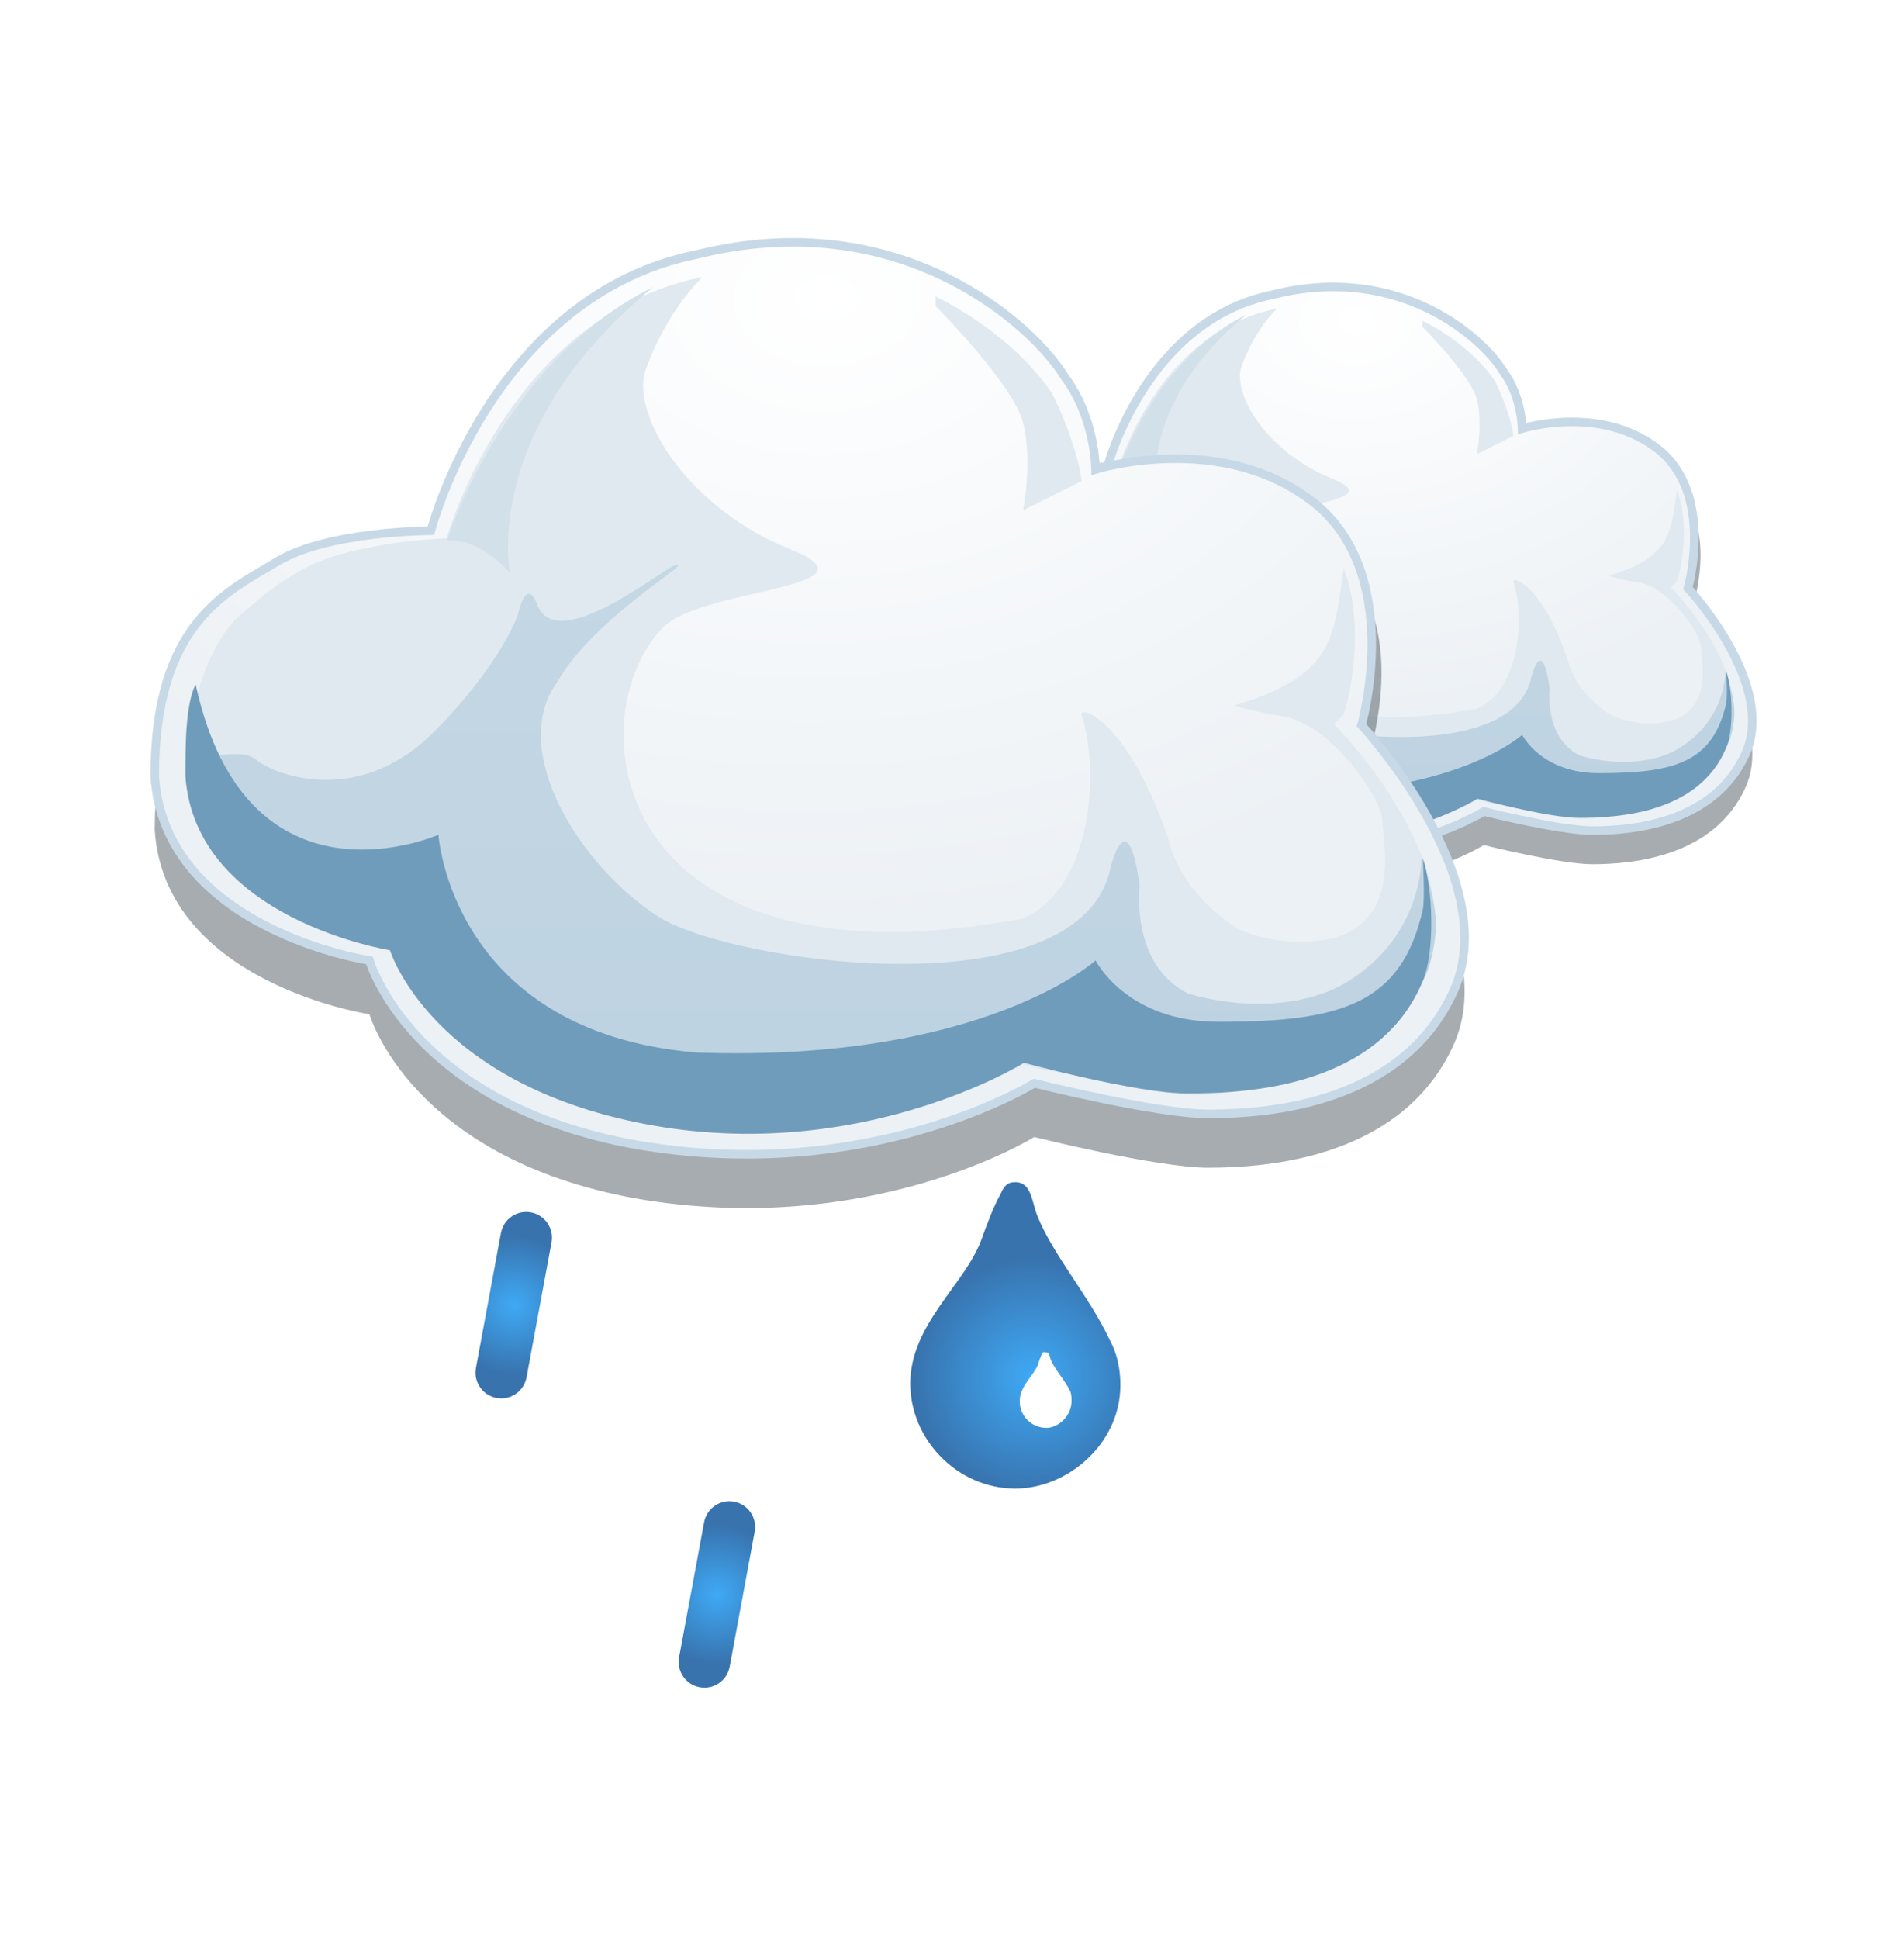 <?xml version="1.0" encoding="UTF-8" standalone="no"?><!DOCTYPE svg PUBLIC "-//W3C//DTD SVG 1.1//EN" "http://www.w3.org/Graphics/SVG/1.1/DTD/svg11.dtd"><svg width="100%" height="100%" viewBox="0 0 111 113" version="1.1" xmlns="http://www.w3.org/2000/svg" xmlns:xlink="http://www.w3.org/1999/xlink" xml:space="preserve" xmlns:serif="http://www.serif.com/" style="fill-rule:evenodd;clip-rule:evenodd;stroke-miterlimit:10;"><g><g><g style="filter:url(#_Effect1);"><g><g opacity="0.5"><path d="M64.563,29.164c0,0 2.23,-8.555 9.669,-10.042c7.439,-1.859 12.273,2.604 13.39,4.463c1.115,1.487 1.115,3.348 1.115,3.348c0,0 5.207,-1.488 8.555,1.115c3.347,2.604 1.115,8.184 1.115,8.184c0,0 5.208,5.577 3.349,9.669c-1.86,4.091 -6.695,4.462 -8.927,4.462c-1.859,0 -6.323,-1.115 -6.323,-1.115c0,0 -5.951,3.72 -14.504,2.232c-8.183,-1.488 -9.67,-6.695 -9.67,-6.695c0,0 -7.438,-1.115 -7.81,-6.694c0,-5.577 2.604,-6.693 4.462,-7.811c1.859,-1.116 5.579,-1.116 5.579,-1.116Z" style="fill:#4d5961;"/></g></g></g><path d="M64.563,27.206c0,0 2.23,-8.554 9.669,-10.042c7.439,-1.858 12.273,2.604 13.39,4.464c1.115,1.487 1.115,3.348 1.115,3.348c0,0 4.554,-1.424 7.899,1.18c3.348,2.604 1.77,8.118 1.77,8.118c0,0 5.208,5.579 3.349,9.671c-1.86,4.089 -6.695,4.461 -8.927,4.461c-1.859,0 -6.323,-1.115 -6.323,-1.115c0,0 -5.951,3.72 -14.504,2.231c-8.183,-1.488 -9.67,-6.694 -9.67,-6.694c0,0 -7.438,-1.114 -7.81,-6.694c0,-5.58 2.604,-6.694 4.462,-7.812c1.86,-1.116 5.58,-1.116 5.58,-1.116Z" style="fill:url(#_Radial2);stroke:#c7d9e6;stroke-width:0.5px;"/><g><clipPath id="_clip3"><path d="M64.563,27.206c0,0 2.23,-8.554 9.669,-10.042c7.439,-1.858 12.273,2.604 13.39,4.464c1.115,1.487 1.115,3.348 1.115,3.348c0,0 4.554,-1.424 7.899,1.18c3.348,2.604 1.77,8.118 1.77,8.118c0,0 5.208,5.579 3.349,9.671c-1.86,4.089 -6.695,4.461 -8.927,4.461c-1.859,0 -6.323,-1.115 -6.323,-1.115c0,0 -5.951,3.72 -14.504,2.231c-8.183,-1.488 -9.67,-6.694 -9.67,-6.694c0,0 -7.438,-1.114 -7.81,-6.694c0,-5.58 2.604,-6.694 4.462,-7.812c1.86,-1.116 5.58,-1.116 5.58,-1.116Z"/></clipPath><g clip-path="url(#_clip3)"><g><g style="filter:url(#_Effect4);"><path d="M88.221,33.882c0.707,2.118 0.353,6.36 -2.12,7.421c-15.193,2.825 -16.252,-7.421 -13.073,-10.601c1.413,-1.413 8.127,-1.413 4.594,-2.826c-3.534,-1.414 -5.653,-4.594 -5.3,-6.359c0.354,-1.061 1.06,-2.475 2.12,-3.534c-7.065,1.414 -9.307,9.498 -9.307,9.498c0,0 -3.373,0.108 -5.179,1.102c-0.693,0.381 -1.145,0.649 -2.329,1.696c-0.957,0.841 -1.912,2.898 -1.912,5.721c0.354,5.303 7.419,6.362 7.419,6.362c0,0 1.414,4.946 9.187,6.359c8.125,1.411 13.78,-2.12 13.78,-2.12c0,0 1.06,0.353 2.12,0.353c2.12,0.707 5.653,1.414 7.773,-0.353c0.353,-0.354 0.707,-0.354 0.707,-0.707l1.414,0l2.827,-3.181c1.059,-3.886 -3.534,-8.479 -3.534,-8.479l0.354,-0.354c0.354,-1.061 0.705,-3.533 0,-5.3c-0.354,2.474 -0.354,3.886 -3.888,4.946c-0.353,0 0.603,0.251 1.705,0.431c0.35,0.056 0.769,0.276 0.769,0.276c1.414,0.707 2.827,2.826 2.827,3.533c0,0.706 0.707,3.534 -1.767,4.238c-1.414,0.355 -2.827,0 -3.534,-0.353c-1.06,-0.706 -2.12,-1.767 -2.474,-3.18c-1.412,-4.236 -3.179,-4.943 -3.179,-4.589Zm-2.12,-7.42l2.12,-1.06c0,-0.353 -0.353,-1.767 -1.06,-3.18c-0.706,-1.061 -2.12,-2.475 -4.239,-3.534l0,0.354c0,0 2.826,2.826 3.18,4.24c0.353,1.413 -0.001,3.18 -0.001,3.18Z" style="fill:url(#_Radial5);"/></g></g><g><g style="filter:url(#_Effect6);"><g><path d="M55.715,34.849c0,0.354 0,0.706 0,1.061c0.354,5.299 7.419,6.358 7.419,6.358c0,0 1.414,4.946 9.187,6.359c8.125,1.414 13.78,-2.119 13.78,-2.119c0,0 4.24,1.06 6.007,1.06c2.119,0 5.986,-0.302 8.418,-3.812c0.463,-0.665 0.577,-1.738 0.589,-2.149c0.029,-0.94 -0.527,-2.519 -0.527,-2.519c0,0 0.085,2.903 -2.827,4.595c-1.102,0.639 -3.18,1.059 -5.653,0.352c-2.12,-1.06 -1.767,-3.886 -1.767,-3.886c0,0 -0.353,-3.181 -1.061,-0.707c-1.06,5.3 -13.843,3.466 -16.445,1.792c-2.872,-1.846 -5.46,-6.031 -3.694,-8.504c1.414,-2.474 5.3,-4.595 4.24,-4.241c-0.706,0.354 -4.259,3.188 -4.946,1.413c-0.415,-1.072 -0.707,0.354 -0.707,0.354c0,0 -0.603,1.811 -3.076,4.284c-2.474,2.472 -5.3,1.765 -6.36,1.059c-0.706,-0.706 -2.223,0.31 -2.577,-0.75Z" style="fill:url(#_Linear7);"/></g></g></g><g><g style="filter:url(#_Effect8);"><g><path d="M56.009,32.784c-0.373,0.744 -0.373,2.232 -0.373,3.349c0.373,5.207 7.439,6.321 7.439,6.321c0,0 1.488,4.836 9.298,6.323c7.81,1.488 13.76,-2.231 13.76,-2.231c0,0 4.092,1.115 5.952,1.115c2.23,0 6.962,-0.25 8.554,-4.09c0.45,-1.086 0.371,-3.347 0,-4.464c0,0 0.081,1.497 0,1.861c-0.778,3.456 -2.975,4.089 -7.438,4.089c-3.349,0 -4.463,-2.23 -4.463,-2.23c0,0 -4.09,3.719 -14.505,3.347c-8.925,-0.743 -9.394,-7.916 -9.394,-7.916c0,0 -6.971,3.082 -8.83,-5.474Z" style="fill:#709cbc;"/></g></g></g><g><g style="filter:url(#_Effect9);"><g><path d="M72.651,18.343c-5.489,2.715 -7.503,9.223 -7.503,9.223c1.27,-0.093 2.296,1.189 2.296,1.189c0,0 -1.115,-5.205 5.207,-10.412Z" style="fill:#d2e1e9;"/></g></g></g></g></g></g><g><g style="filter:url(#_Effect10);"><g><g opacity="0.5"><path d="M25.117,34.067c0,0 3.577,-13.712 15.501,-16.097c11.925,-2.981 19.676,4.173 21.465,7.154c1.788,2.384 1.788,5.366 1.788,5.366c0,0 8.347,-2.386 13.713,1.788c5.366,4.173 1.788,13.118 1.788,13.118c0,0 8.349,8.942 5.368,15.5c-2.982,6.559 -10.732,7.154 -14.311,7.154c-2.981,0 -10.135,-1.788 -10.135,-1.788c0,0 -9.54,5.962 -23.252,3.577c-13.117,-2.383 -15.502,-10.731 -15.502,-10.731c0,0 -11.925,-1.787 -12.52,-10.73c0,-8.943 4.173,-10.732 7.154,-12.521c2.981,-1.789 8.943,-1.79 8.943,-1.79Z" style="fill:#4d5961;"/></g></g></g><path d="M25.117,30.931c0,0 3.577,-13.713 15.501,-16.098c11.925,-2.98 19.676,4.174 21.465,7.154c1.788,2.385 1.788,5.366 1.788,5.366c0,0 7.299,-2.282 12.664,1.892c5.368,4.174 2.837,13.015 2.837,13.015c0,0 8.349,8.942 5.368,15.501c-2.982,6.558 -10.732,7.153 -14.311,7.153c-2.981,0 -10.135,-1.787 -10.135,-1.787c0,0 -9.54,5.962 -23.252,3.577c-13.117,-2.386 -15.502,-10.732 -15.502,-10.732c0,0 -11.925,-1.788 -12.52,-10.731c0,-8.944 4.173,-10.732 7.154,-12.521c2.981,-1.789 8.943,-1.789 8.943,-1.789Z" style="fill:url(#_Radial11);stroke:#c7d9e6;stroke-width:0.5px;"/><g><clipPath id="_clip12"><path d="M25.117,30.931c0,0 3.577,-13.713 15.501,-16.098c11.925,-2.98 19.676,4.174 21.465,7.154c1.788,2.385 1.788,5.366 1.788,5.366c0,0 7.299,-2.282 12.664,1.892c5.368,4.174 2.837,13.015 2.837,13.015c0,0 8.349,8.942 5.368,15.501c-2.982,6.558 -10.732,7.153 -14.311,7.153c-2.981,0 -10.135,-1.787 -10.135,-1.787c0,0 -9.54,5.962 -23.252,3.577c-13.117,-2.386 -15.502,-10.732 -15.502,-10.732c0,0 -11.925,-1.788 -12.52,-10.731c0,-8.944 4.173,-10.732 7.154,-12.521c2.981,-1.789 8.943,-1.789 8.943,-1.789Z"/></clipPath><g clip-path="url(#_clip12)"><g><g style="filter:url(#_Effect13);"><path d="M63.042,41.632c1.134,3.397 0.567,10.195 -3.397,11.896c-24.355,4.53 -26.054,-11.896 -20.957,-16.994c2.266,-2.266 13.028,-2.266 7.364,-4.531c-5.665,-2.266 -9.063,-7.363 -8.498,-10.194c0.567,-1.7 1.699,-3.966 3.399,-5.664c-11.328,2.265 -14.92,15.225 -14.92,15.225c0,0 -5.407,0.176 -8.302,1.766c-1.111,0.609 -1.835,1.042 -3.733,2.719c-1.532,1.352 -3.063,4.646 -3.063,9.175c0.566,8.499 11.893,10.196 11.893,10.196c0,0 2.267,7.93 14.727,10.195c13.028,2.265 22.09,-3.398 22.09,-3.398c0,0 1.699,0.566 3.397,0.566c3.398,1.132 9.062,2.266 12.462,-0.566c0.567,-0.567 1.132,-0.567 1.132,-1.133l2.268,0l4.531,-5.098c1.697,-6.23 -5.665,-13.594 -5.665,-13.594l0.567,-0.566c0.566,-1.699 1.13,-5.664 0,-8.496c-0.567,3.965 -0.567,6.229 -6.232,7.931c-0.565,0 0.967,0.401 2.733,0.688c0.561,0.091 1.233,0.444 1.233,0.444c2.266,1.134 4.532,4.531 4.532,5.665c0,1.132 1.132,5.665 -2.833,6.795c-2.266,0.567 -4.532,0 -5.666,-0.566c-1.699,-1.131 -3.397,-2.831 -3.964,-5.097c-2.264,-6.798 -5.098,-7.93 -5.098,-7.364Zm-3.397,-11.895l3.397,-1.699c0,-0.566 -0.565,-2.831 -1.699,-5.098c-1.132,-1.699 -3.397,-3.965 -6.797,-5.664l0,0.566c0,0 4.531,4.531 5.098,6.797c0.567,2.266 0.001,5.098 0.001,5.098Z" style="fill:url(#_Radial14);"/></g></g><g><g style="filter:url(#_Effect15);"><g><path d="M10.935,43.181c0,0.566 0,1.132 0,1.698c0.566,8.496 11.894,10.196 11.894,10.196c0,0 2.266,7.929 14.727,10.196c13.026,2.264 22.089,-3.401 22.089,-3.401c0,0 6.798,1.701 9.629,1.701c3.397,0 9.597,-0.484 13.496,-6.109c0.741,-1.069 0.922,-2.789 0.943,-3.447c0.046,-1.508 -0.845,-4.037 -0.845,-4.037c0,0 0.136,4.653 -4.531,7.363c-1.767,1.025 -5.099,1.699 -9.063,0.565c-3.398,-1.697 -2.831,-6.23 -2.831,-6.23c0,0 -0.567,-5.097 -1.7,-1.132c-1.699,8.496 -22.192,5.557 -26.364,2.874c-4.603,-2.96 -8.753,-9.671 -5.92,-13.636c2.266,-3.965 8.496,-7.364 6.797,-6.797c-1.133,0.566 -6.829,5.11 -7.93,2.266c-0.665,-1.719 -1.132,0.566 -1.132,0.566c0,0 -0.966,2.903 -4.932,6.868c-3.965,3.964 -8.496,2.831 -10.195,1.698c-1.134,-1.131 -3.566,0.496 -4.132,-1.202Z" style="fill:url(#_Linear16);"/></g></g></g><g><g style="filter:url(#_Effect17);"><g><path d="M11.405,39.873c-0.597,1.193 -0.597,3.578 -0.597,5.368c0.597,8.345 11.924,10.135 11.924,10.135c0,0 2.385,7.751 14.905,10.135c12.521,2.386 22.059,-3.577 22.059,-3.577c0,0 6.56,1.789 9.541,1.789c3.577,0 11.161,-0.401 13.713,-6.558c0.72,-1.742 0.594,-5.366 0,-7.156c0,0 0.13,2.399 0,2.983c-1.247,5.542 -4.77,6.556 -11.924,6.556c-5.368,0 -7.155,-3.576 -7.155,-3.576c0,0 -6.558,5.962 -23.253,5.365c-14.308,-1.191 -15.059,-12.69 -15.059,-12.69c0,0 -11.174,4.939 -14.154,-8.774Z" style="fill:#709cbc;"/></g></g></g><g><g style="filter:url(#_Effect18);"><g><path d="M38.084,16.722c-8.799,4.351 -12.028,14.784 -12.028,14.784c2.037,-0.148 3.681,1.909 3.681,1.909c0,0 -1.788,-8.347 8.347,-16.693Z" style="fill:#d2e1e9;"/></g></g></g></g></g></g><g><path d="M30.696,80.267c-0.15,0.814 -0.934,1.352 -1.748,1.201c-0.814,-0.15 -1.353,-0.935 -1.202,-1.748l1.458,-7.866c0.15,-0.813 0.934,-1.352 1.748,-1.201c0.814,0.15 1.353,0.935 1.201,1.748l-1.457,7.866Z" style="fill:url(#_Radial19);"/></g><g><path d="M42.54,97.126c-0.15,0.813 -0.934,1.352 -1.748,1.2c-0.814,-0.149 -1.353,-0.934 -1.202,-1.747l1.458,-7.866c0.15,-0.814 0.934,-1.352 1.748,-1.202c0.814,0.15 1.353,0.935 1.201,1.748l-1.457,7.867Z" style="fill:url(#_Radial20);"/></g><g id="Group_x5F_1_34_"><path d="M60.484,70.878c0.95,2.328 3.019,4.658 4.229,7.246c0.432,0.775 0.604,1.725 0.604,2.588c0,3.451 -3.104,6.039 -6.125,6.039c-3.364,0 -6.125,-2.846 -6.125,-6.125c0,-3.449 3.192,-5.781 4.14,-8.367c0.346,-0.949 0.692,-1.9 1.124,-2.676c0.258,-0.604 0.515,-0.691 0.861,-0.691c0.949,0 0.949,1.125 1.292,1.986Z" style="fill:url(#_Radial21);"/><path d="M61.259,79.245c0.26,0.604 0.778,1.121 1.124,1.812c0.086,0.172 0.086,0.43 0.086,0.604c0,0.861 -0.778,1.551 -1.465,1.551c-0.864,0 -1.556,-0.689 -1.556,-1.551c0,-0.863 0.778,-1.467 1.035,-2.07c0.089,-0.26 0.172,-0.518 0.26,-0.691c0.086,-0.172 0.172,-0.084 0.26,-0.084c0.173,-0.001 0.173,0.171 0.256,0.429Z" style="fill:#fff;"/></g></g><defs><filter id="_Effect1" filterUnits="userSpaceOnUse" x="48.522" y="12.678" width="59.635" height="45.153"><feGaussianBlur in="SourceGraphic" stdDeviation="1"/></filter><radialGradient id="_Radial2" cx="0" cy="0" r="1" gradientUnits="userSpaceOnUse" gradientTransform="matrix(0.998,22.607,-31.547,1.394,79.081,18.791)"><stop offset="0" style="stop-color:#fff;stop-opacity:1"/><stop offset="1" style="stop-color:#ecf1f5;stop-opacity:1"/></radialGradient><filter id="_Effect4" filterUnits="userSpaceOnUse" x="43.715" y="5.983" width="69.385" height="55.071"><feGaussianBlur in="SourceGraphic" stdDeviation="2"/></filter><radialGradient id="_Radial5" cx="0" cy="0" r="1" gradientUnits="userSpaceOnUse" gradientTransform="matrix(22.696,0,0,22.696,78.328,33.35)"><stop offset="0" style="stop-color:#e0e9ef;stop-opacity:1"/><stop offset="1" style="stop-color:#e0e9ef;stop-opacity:1"/></radialGradient><filter id="_Effect6" filterUnits="userSpaceOnUse" x="43.715" y="16.45" width="69.401" height="44.511"><feGaussianBlur in="SourceGraphic" stdDeviation="2"/></filter><linearGradient id="_Linear7" x1="0" y1="0" x2="1" y2="0" gradientUnits="userSpaceOnUse" gradientTransform="matrix(1.25592e-15,20.511,-20.511,1.25592e-15,78.415,28.489)"><stop offset="0" style="stop-color:#c4d7e4;stop-opacity:1"/><stop offset="1" style="stop-color:#bdd2e1;stop-opacity:1"/></linearGradient><filter id="_Effect8" filterUnits="userSpaceOnUse" x="43.636" y="20.784" width="69.312" height="40.344"><feGaussianBlur in="SourceGraphic" stdDeviation="2"/></filter><filter id="_Effect9" filterUnits="userSpaceOnUse" x="53.148" y="6.343" width="31.503" height="34.412"><feGaussianBlur in="SourceGraphic" stdDeviation="2"/></filter><filter id="_Effect10" filterUnits="userSpaceOnUse" x="3.02" y="11.258" width="88.363" height="65.144"><feGaussianBlur in="SourceGraphic" stdDeviation="1"/></filter><radialGradient id="_Radial11" cx="0" cy="0" r="1" gradientUnits="userSpaceOnUse" gradientTransform="matrix(1.6,36.24,-50.573,2.235,48.393,17.441)"><stop offset="0" style="stop-color:#fff;stop-opacity:1"/><stop offset="1" style="stop-color:#ecf1f5;stop-opacity:1"/></radialGradient><filter id="_Effect13" filterUnits="userSpaceOnUse" x="-1.065" y="4.145" width="96.754" height="73.811"><feGaussianBlur in="SourceGraphic" stdDeviation="2"/></filter><radialGradient id="_Radial14" cx="0" cy="0" r="1" gradientUnits="userSpaceOnUse" gradientTransform="matrix(36.382,0,0,36.382,47.184,40.779)"><stop offset="0" style="stop-color:#e0e9ef;stop-opacity:1"/><stop offset="1" style="stop-color:#e0e9ef;stop-opacity:1"/></radialGradient><filter id="_Effect15" filterUnits="userSpaceOnUse" x="-1.065" y="20.923" width="96.78" height="56.882"><feGaussianBlur in="SourceGraphic" stdDeviation="2"/></filter><linearGradient id="_Linear16" x1="0" y1="0" x2="1" y2="0" gradientUnits="userSpaceOnUse" gradientTransform="matrix(2.01349e-15,32.883,-32.883,2.01349e-15,47.325,32.984)"><stop offset="0" style="stop-color:#c4d7e4;stop-opacity:1"/><stop offset="1" style="stop-color:#bdd2e1;stop-opacity:1"/></linearGradient><filter id="_Effect17" filterUnits="userSpaceOnUse" x="-1.192" y="27.873" width="96.636" height="50.202"><feGaussianBlur in="SourceGraphic" stdDeviation="2"/></filter><filter id="_Effect18" filterUnits="userSpaceOnUse" x="14.056" y="4.722" width="36.028" height="40.693"><feGaussianBlur in="SourceGraphic" stdDeviation="2"/></filter><radialGradient id="_Radial19" cx="0" cy="0" r="1" gradientUnits="userSpaceOnUse" gradientTransform="matrix(3.964,0.734,-0.734,3.964,29.95,76.058)"><stop offset="0" style="stop-color:#3fa9f5;stop-opacity:1"/><stop offset="1" style="stop-color:#3873ae;stop-opacity:1"/></radialGradient><radialGradient id="_Radial20" cx="0" cy="0" r="1" gradientUnits="userSpaceOnUse" gradientTransform="matrix(3.964,0.734,-0.734,3.964,41.795,92.916)"><stop offset="0" style="stop-color:#3fa9f5;stop-opacity:1"/><stop offset="1" style="stop-color:#3873ae;stop-opacity:1"/></radialGradient><radialGradient id="_Radial21" cx="0" cy="0" r="1" gradientUnits="userSpaceOnUse" gradientTransform="matrix(6.911,0,0,6.911,60.196,80.218)"><stop offset="0" style="stop-color:#3fa9f5;stop-opacity:1"/><stop offset="1" style="stop-color:#3873ae;stop-opacity:1"/></radialGradient></defs></svg>